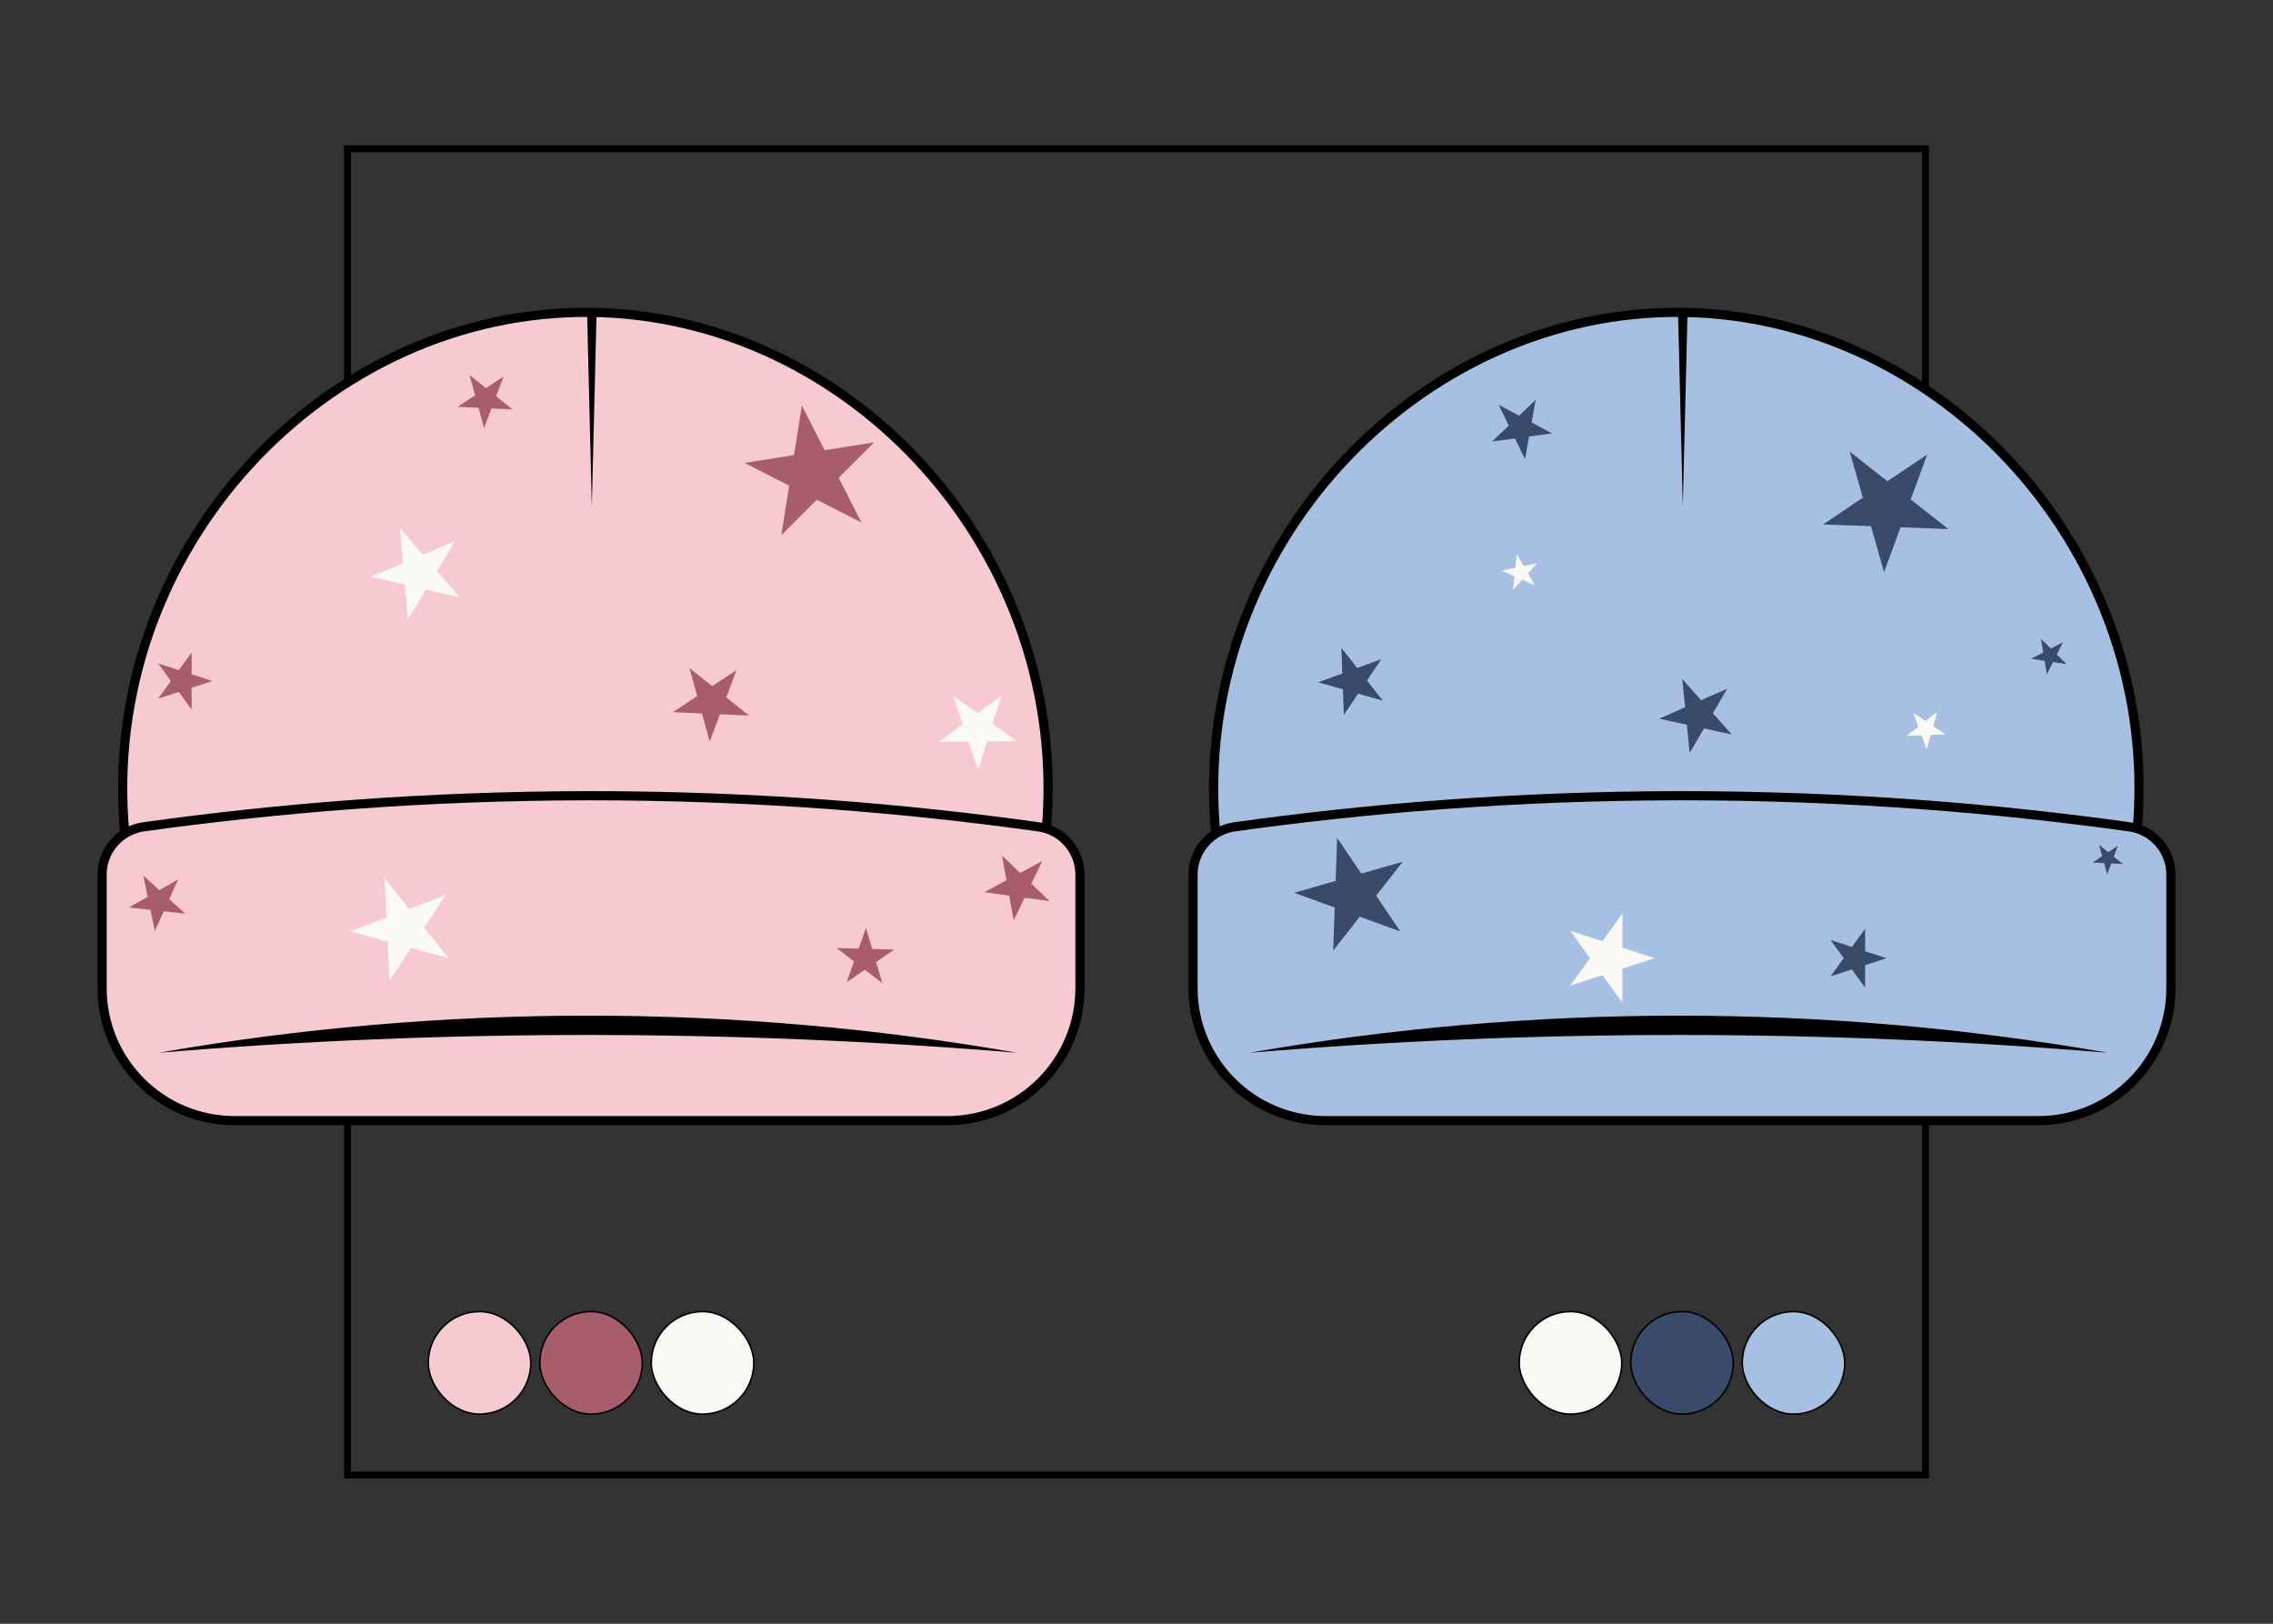 <?xml version="1.0" encoding="UTF-8"?> <svg xmlns="http://www.w3.org/2000/svg" id="miniatura" viewBox="0 0 730.97 522.12"><rect x="0" y="0" width="730.97" height="522.12" fill="#333333" stroke="none"/><rect x="111.75" y="47.83" width="507.48" height="426.45" fill="none" stroke="#000" stroke-miterlimit="10" stroke-width="2.21"></rect><g><g><g><rect x="524.42" y="421.74" width="32.98" height="32.98" rx="16.49" ry="16.49" fill="#3a4a6b" stroke="#000" stroke-miterlimit="10" stroke-width=".5"></rect><rect x="488.56" y="421.74" width="32.98" height="32.98" rx="16.49" ry="16.49" fill="#faf9f5" stroke="#000" stroke-miterlimit="10" stroke-width=".5"></rect><rect x="560.28" y="421.74" width="32.98" height="32.98" rx="16.49" ry="16.49" fill="#a8bfe4" stroke="#000" stroke-miterlimit="10" stroke-width=".5"></rect></g><g><path d="M390.95,267.82c-8.41-91.19,64.99-168.54,150.22-167.37,83.76,1.14,154.39,77.79,146.06,167.37h-296.28Z" fill="#a8bfe4" stroke="#000" stroke-miterlimit="10" stroke-width="2.95"></path><polygon points="542.69 100.45 541.17 162.83 539.64 100.45 542.69 100.45 542.69 100.45"></polygon><path d="M655.52,360.35h-229.23c-23.54,0-42.62-19.08-42.62-42.62v-36.47c0-7.74,5.68-14.31,13.35-15.39,41.81-5.84,89.89-9.96,143.11-10,53.85-.04,102.46,4.11,144.66,10,7.67,1.07,13.35,7.64,13.35,15.39v36.47c0,23.54-19.08,42.62-42.62,42.62Z" fill="#a8bfe4" stroke="#000" stroke-miterlimit="10" stroke-width="2.95"></path><path d="M401.86,338.52c90.98-15.89,185.03-15.93,276.01,0-91.91-7.61-184.1-7.64-276.01,0h0Z"></path><polygon points="499.09 139.35 491.74 140.36 490.42 147.66 487.2 140.98 479.84 141.98 485.2 136.85 481.97 130.17 488.51 133.67 493.87 128.54 492.55 135.84 499.09 139.35" fill="#3a4a6b"></polygon><polygon points="626.58 170.12 611.19 169.55 605.89 184.01 601.68 169.2 586.29 168.63 599.07 160.04 594.85 145.23 606.97 154.73 619.76 146.15 614.46 160.61 626.58 170.12" fill="#3a4a6b"></polygon><polygon points="444.7 225.31 436.76 223.05 432.16 229.9 431.86 221.66 423.92 219.4 431.67 216.56 431.37 208.31 436.46 214.81 444.21 211.97 439.61 218.82 444.7 225.31" fill="#3a4a6b"></polygon><polygon points="556.91 236.17 547.98 234.23 543.38 242.12 542.46 233.03 533.54 231.1 541.9 227.42 540.99 218.33 547.07 225.15 555.43 221.47 550.83 229.36 556.91 236.17" fill="#3a4a6b"></polygon><polygon points="450.32 299.51 437.28 294.76 428.73 305.7 429.22 291.83 416.19 287.08 429.52 283.26 430.01 269.39 437.77 280.9 451.11 277.08 442.56 288.01 450.32 299.51" fill="#3a4a6b"></polygon><polygon points="606.68 308.11 599.8 310.34 599.8 317.57 595.55 311.72 588.67 313.96 592.92 308.11 588.67 302.26 595.55 304.49 599.8 298.64 599.8 305.87 606.68 308.11" fill="#3a4a6b"></polygon><polygon points="682.69 277.8 678.95 277.63 677.64 281.13 676.65 277.52 672.91 277.35 676.03 275.3 675.04 271.69 677.96 274.02 681.08 271.97 679.77 275.47 682.69 277.8" fill="#3a4a6b"></polygon><polygon points="664.59 213.55 660.23 212.89 658.25 216.84 657.53 212.49 653.17 211.83 657.09 209.8 656.36 205.45 659.5 208.54 663.42 206.51 661.45 210.46 664.59 213.55" fill="#3a4a6b"></polygon><polygon points="532.14 308.11 521.74 311.48 521.74 322.42 515.31 313.57 504.92 316.95 511.34 308.11 504.92 299.26 515.31 302.64 521.74 293.8 521.74 304.73 532.14 308.11" fill="#faf9f5"></polygon><polygon points="493.56 188.21 489.52 186.41 486.56 189.7 487.02 185.29 482.98 183.49 487.31 182.57 487.78 178.17 489.99 182.01 494.32 181.09 491.35 184.38 493.56 188.21" fill="#faf9f5"></polygon><polygon points="625.68 236.17 620.89 236.34 619.58 240.95 617.94 236.45 613.16 236.62 616.92 233.67 615.28 229.18 619.25 231.85 623.02 228.9 621.71 233.5 625.68 236.17" fill="#faf9f5"></polygon></g></g><g><g><rect x="173.58" y="421.74" width="32.98" height="32.98" rx="16.49" ry="16.49" fill="#a85d6a" stroke="#000" stroke-miterlimit="10" stroke-width=".5"></rect><rect x="137.72" y="421.74" width="32.98" height="32.98" rx="16.49" ry="16.49" fill="#f7c9d1" stroke="#000" stroke-miterlimit="10" stroke-width=".5"></rect><rect x="209.44" y="421.74" width="32.98" height="32.98" rx="16.49" ry="16.49" fill="#faf9f5" stroke="#000" stroke-miterlimit="10" stroke-width=".5"></rect></g><g><path d="M40.11,267.82c-8.41-91.19,64.99-168.54,150.22-167.37,83.76,1.14,154.39,77.79,146.06,167.37H40.11Z" fill="#f7c9d1" stroke="#000" stroke-miterlimit="10" stroke-width="2.95"></path><polygon points="191.85 100.45 190.32 162.83 188.8 100.45 191.85 100.45 191.85 100.45"></polygon><path d="M304.68,360.35H75.45c-23.54,0-42.62-19.08-42.62-42.62v-36.47c0-7.74,5.68-14.31,13.35-15.39,41.81-5.84,89.89-9.96,143.11-10,53.85-.04,102.46,4.11,144.66,10,7.67,1.07,13.35,7.64,13.35,15.39v36.47c0,23.54-19.08,42.62-42.62,42.62Z" fill="#f7c9d1" stroke="#000" stroke-miterlimit="10" stroke-width="2.95"></path><path d="M51.02,338.52c90.98-15.89,185.03-15.93,276.01,0-91.91-7.61-184.1-7.64-276.01,0h0Z"></path><polygon points="164.82 131.64 158.06 131.33 155.68 137.66 153.89 131.14 147.13 130.83 152.78 127.11 150.98 120.58 156.27 124.81 161.92 121.09 159.53 127.42 164.82 131.64" fill="#a85d6a"></polygon><polygon points="277.03 168 262.67 160.69 251.27 172.08 253.79 156.17 239.43 148.85 255.35 146.33 257.87 130.41 265.19 144.77 281.1 142.25 269.71 153.64 277.03 168" fill="#a85d6a"></polygon><polygon points="240.88 230.09 231.53 229.67 228.24 238.44 225.75 229.41 216.4 228.99 224.21 223.84 221.71 214.81 229.04 220.65 236.85 215.49 233.56 224.25 240.88 230.09" fill="#a85d6a"></polygon><polygon points="68.3 218.98 61.63 221.15 61.63 228.16 57.51 222.49 50.84 224.65 54.96 218.98 50.84 213.31 57.51 215.47 61.63 209.8 61.63 216.81 68.3 218.98" fill="#a85d6a"></polygon><polygon points="59.57 293.8 52.65 293.04 49.79 299.38 48.38 292.57 41.46 291.81 47.5 288.36 46.09 281.55 51.23 286.23 57.28 282.78 54.42 289.12 59.57 293.8" fill="#a85d6a"></polygon><polygon points="283.75 316.14 278.13 311.83 272.3 315.83 274.66 309.16 269.05 304.85 276.13 305.04 278.49 298.37 280.5 305.16 287.57 305.34 281.74 309.35 283.75 316.14" fill="#a85d6a"></polygon><polygon points="337.52 289.75 329.51 288.66 325.99 295.94 324.55 287.98 316.54 286.89 323.66 283.06 322.23 275.1 328.07 280.7 335.19 276.87 331.68 284.15 337.52 289.75" fill="#a85d6a"></polygon><polygon points="147.93 192.13 136.96 189.58 131.15 199.23 130.18 188.01 119.21 185.46 129.59 181.07 128.62 169.86 136 178.37 146.37 173.98 140.55 183.62 147.93 192.13" fill="#faf9f5"></polygon><polygon points="144.31 308.11 132.18 304.82 125.3 315.34 124.68 302.78 112.55 299.49 124.3 295.02 123.68 282.47 131.56 292.26 143.31 287.8 136.43 298.32 144.31 308.11" fill="#faf9f5"></polygon><polygon points="327.03 238.29 317.44 238.4 314.59 247.56 311.51 238.48 301.92 238.59 309.61 232.86 306.54 223.78 314.37 229.32 322.06 223.59 319.2 232.75 327.03 238.29" fill="#faf9f5"></polygon></g></g></g></svg> 